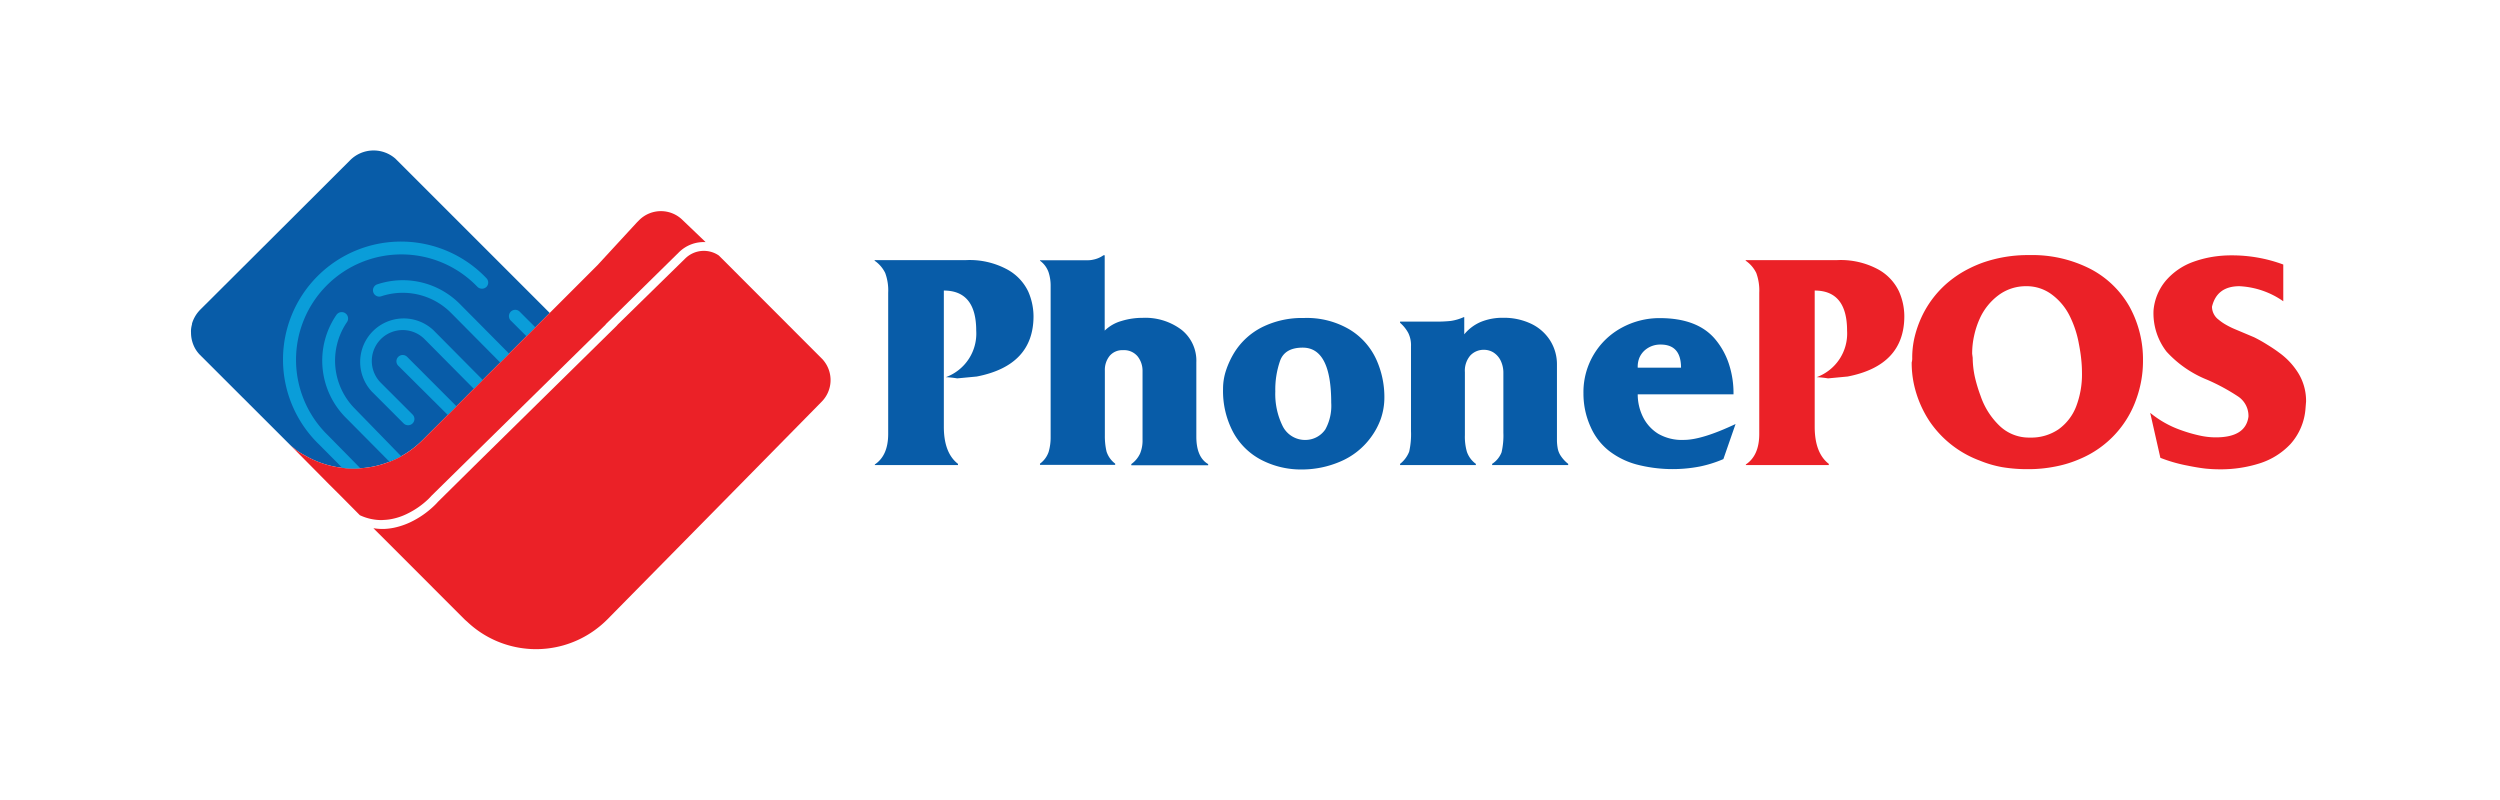 <svg id="Layer_1" data-name="Layer 1" xmlns="http://www.w3.org/2000/svg" viewBox="0 0 471.69 150.9"><defs><style>.cls-1{fill:#085ca8;}.cls-2{fill:#eb2127;}.cls-3{fill:#0a9dd9;}</style></defs><path class="cls-1" d="M103.72,59.05l-9,9-.44.44-2.85,2.84L89.36,73.4l-2.84,2.85-.44.44-1.24,1.24-.44.44h0L80.2,82.56h0l-.44.44a18.23,18.23,0,0,1-4.12,3.11,18.9,18.9,0,0,1-2.29,1.06,17.91,17.91,0,0,1-5.42,1.18,17.57,17.57,0,0,1-3.4-.09,18.07,18.07,0,0,1-7-2.33,12.58,12.58,0,0,1-2.68-1.88h0l-.53-.52L38,67.23l-.35-.35a5.88,5.88,0,0,1-.76-1,6.14,6.14,0,0,1-.85-3.13,4.61,4.61,0,0,1,0-.53,4.76,4.76,0,0,1,.12-.77,2.46,2.46,0,0,1,.07-.29l0-.12a6.31,6.31,0,0,1,1.13-2.14c.14-.17.28-.33.44-.49l.29-.29L55.53,40.74h0L66.06,30.23a6.25,6.25,0,0,1,8.54-.3Z"/><path class="cls-2" d="M72,98.13a9.72,9.72,0,0,1-4.1-.92L64.6,93.88l-.81-.81-.14-.14-1.56-1.55-7.77-7.86.53.52a12.11,12.11,0,0,0,2.69,1.89,18.07,18.07,0,0,0,7,2.33,17.57,17.57,0,0,0,3.4.09,17.91,17.91,0,0,0,5.42-1.18,18.9,18.9,0,0,0,2.29-1.06A18.23,18.23,0,0,0,79.76,83l.44-.44h0l4.19-4.19h0l.44-.44,1.24-1.24.44-.44,2.84-2.85,2.12-2.12,2.85-2.84.44-.44,18-18,7.43-8.06,0,0,.4-.4a5.81,5.81,0,0,1,8.22,0L133,45.55h0l.13.13a6.65,6.65,0,0,0-5,1.89L114.35,61.12l-.13.17-24,23.59,0,0-8.83,8.68-.06.07s-.21.24-.53.55A15.65,15.65,0,0,1,76.69,97a11.44,11.44,0,0,1-2.66.9,9.74,9.74,0,0,1-1.59.2Z"/><path class="cls-2" d="M155,75.82l-.44.45L135.06,96.09l-20.51,20.82a19.18,19.18,0,0,1-2.06,1.78l-.08.06-.3.22,0,0a18.9,18.9,0,0,1-24-1.7h0c-.16-.13-.31-.27-.46-.41l-3.52-3.52-9.91-9.92-3.31-3.3-.46-.46A11.07,11.07,0,0,0,72,99.8h.45a12,12,0,0,0,1.89-.23,14,14,0,0,0,3-1A17,17,0,0,0,82,95.34c.3-.29.53-.54.62-.65L90.2,87.2l0,0,26.2-25.78.14-.17L129.3,48.76a5,5,0,0,1,6.33-.55l3,3h0L155,67.6a3.47,3.47,0,0,1,.41.45A5.8,5.8,0,0,1,155,75.82Z"/><path class="cls-3" d="M91.78,54.13a1.22,1.22,0,0,1-1.69,0,19.88,19.88,0,1,0-28.22,28l6,6.1a.45.45,0,0,1,.11.13h-.09a17.32,17.32,0,0,1-3.3-.08l-4.45-4.48a22.26,22.26,0,1,1,31.6-31.35h0A1.18,1.18,0,0,1,91.78,54.13Z"/><path class="cls-3" d="M101,61.75l-1.68,1.68-3-3a1.19,1.19,0,0,1,1.69-1.67Z"/><path class="cls-3" d="M75.69,86.08l0,0a18.92,18.92,0,0,1-2.24,1l-8.23-8.3a15.25,15.25,0,0,1-1.75-19.36,1.19,1.19,0,1,1,2,1.35,12.87,12.87,0,0,0,1.48,16.33Z"/><path class="cls-3" d="M96.05,66.72l0,0L94.77,68l-.4.39-9.26-9.34A12.83,12.83,0,0,0,72,55.88a1.19,1.19,0,1,1-.73-2.26,15.18,15.18,0,0,1,15.52,3.76Z"/><path class="cls-3" d="M91.08,71.68,89.4,73.36,80.12,64a5.83,5.83,0,1,0-8.28,8.21l6,6a1.18,1.18,0,0,1,0,1.68,1.2,1.2,0,0,1-1.68,0l-6-6A8.21,8.21,0,0,1,81.81,62.33Z"/><path class="cls-3" d="M86.12,76.65l0,0-1.24,1.24-.4.4L75.14,69a1.18,1.18,0,1,1,1.68-1.67Z"/><path class="cls-1" d="M167.58,81.87V55.24a9.51,9.51,0,0,0-.56-3.73,6,6,0,0,0-2-2.32v-.11h17.2a14.88,14.88,0,0,1,7.8,1.75A9.28,9.28,0,0,1,194,55a11.8,11.8,0,0,1,1,4.65q0,9.3-10.7,11.39l-3.69.35a19.86,19.86,0,0,0-2.15-.23,8.75,8.75,0,0,0,5.73-8.76q0-7.57-6.11-7.58V80.52q0,4.94,2.67,7v.23H165.06v-.12Q167.58,85.94,167.58,81.87Z"/><path class="cls-1" d="M198.23,82.44V54a8.14,8.14,0,0,0-.38-2.6,4.52,4.52,0,0,0-1.63-2.21V49.1h8.11c.38,0,.74,0,1.06,0a4.19,4.19,0,0,0,.86-.11,5,5,0,0,0,1.95-.83h.23V62.38a7.4,7.4,0,0,1,3.14-1.81,13.31,13.31,0,0,1,4-.6,11.35,11.35,0,0,1,7.35,2.25,7.45,7.45,0,0,1,2.8,6.15v14q0,3.9,2.23,5.19v.23h-14.5v-.23a5.08,5.08,0,0,0,1.66-2,6.44,6.44,0,0,0,.46-2.62V70.06a4.38,4.38,0,0,0-.92-2.81,3.32,3.32,0,0,0-2.78-1.18,3.11,3.11,0,0,0-2.51,1.08,4.21,4.21,0,0,0-.9,2.79V82.21a12.65,12.65,0,0,0,.32,3,4.65,4.65,0,0,0,1.63,2.27v.23H196.22v-.23a4.57,4.57,0,0,0,1.63-2.21A9.69,9.69,0,0,0,198.23,82.44Z"/><path class="cls-1" d="M230.76,73.4a11,11,0,0,1,.55-3.48,16.26,16.26,0,0,1,1.55-3.36,13.11,13.11,0,0,1,5.27-4.83A16.89,16.89,0,0,1,246,60a15.8,15.8,0,0,1,8.65,2.18,12.83,12.83,0,0,1,5,5.59,17.17,17.17,0,0,1,1.55,7.12,12.4,12.4,0,0,1-.67,4.12,13.56,13.56,0,0,1-1.91,3.55,13.78,13.78,0,0,1-5.82,4.56,18.35,18.35,0,0,1-7.11,1.46,16.27,16.27,0,0,1-7.73-1.82,12.72,12.72,0,0,1-5.3-5.23A16.55,16.55,0,0,1,230.76,73.4Zm9.86.46A13.67,13.67,0,0,0,242,80.38,4.72,4.72,0,0,0,246.5,83a4.55,4.55,0,0,0,3.57-2,9.26,9.26,0,0,0,1.1-5q0-10.41-5.38-10.41-3.33,0-4.25,2.43A16.51,16.51,0,0,0,240.62,73.86Z"/><path class="cls-1" d="M266.22,81.35v-16a5.21,5.21,0,0,0-.51-2.52,6.9,6.9,0,0,0-1.55-1.93v-.22H271a24.5,24.5,0,0,0,2.75-.13,9.41,9.41,0,0,0,2.41-.71h.11v3.24a8.2,8.2,0,0,1,3.07-2.32,10.7,10.7,0,0,1,4.27-.8,11.92,11.92,0,0,1,5.29,1.13,8.62,8.62,0,0,1,3.59,3.18,8.44,8.44,0,0,1,1.27,4.55V83.17a8.67,8.67,0,0,0,.12,1.28,3.77,3.77,0,0,0,.56,1.5,6.47,6.47,0,0,0,1.44,1.57v.23H281.53v-.23a4.57,4.57,0,0,0,1.78-2.18,14,14,0,0,0,.34-3.7V70.43a5.26,5.26,0,0,0-.51-2.39,3.81,3.81,0,0,0-1.38-1.55A3.39,3.39,0,0,0,280,66a3.43,3.43,0,0,0-2.61,1.1,4.39,4.39,0,0,0-1,3.11V82.1a10.27,10.27,0,0,0,.38,3.15,4.73,4.73,0,0,0,1.69,2.27v.23H264.16v-.23a5.42,5.42,0,0,0,1.72-2.31A14.77,14.77,0,0,0,266.22,81.35Z"/><path class="cls-1" d="M298.76,74.23A13.82,13.82,0,0,1,303,64a13.89,13.89,0,0,1,3-2.18,14.9,14.9,0,0,1,7.14-1.8q7.14,0,10.49,4a14.13,14.13,0,0,1,2.55,4.58,17.61,17.61,0,0,1,.89,5.8H309a9.62,9.62,0,0,0,.94,4.17,7.78,7.78,0,0,0,2.94,3.28A8.92,8.92,0,0,0,317.71,83q3.41,0,9.75-3l-2.3,6.62a22.82,22.82,0,0,1-4.45,1.4,27,27,0,0,1-11.87-.37,14.82,14.82,0,0,1-5.25-2.58,11.78,11.78,0,0,1-3.45-4.46,15.12,15.12,0,0,1-1.38-6.42ZM309,69.37h8.17c0-2.9-1.28-4.36-3.85-4.36a4.41,4.41,0,0,0-3,1.09,4,4,0,0,0-1,1.38A4.52,4.52,0,0,0,309,69.37Z"/><path class="cls-2" d="M331.93,81.87V55.24a9.7,9.7,0,0,0-.56-3.73,6,6,0,0,0-2-2.32v-.11h17.2a14.88,14.88,0,0,1,7.8,1.75A9.28,9.28,0,0,1,358.3,55a11.63,11.63,0,0,1,1,4.65q0,9.3-10.69,11.39l-3.7.35a19.61,19.61,0,0,0-2.15-.23,8.76,8.76,0,0,0,5.74-8.76q0-7.57-6.11-7.58V80.52q0,4.94,2.66,7v.23H329.4v-.12Q331.93,85.94,331.93,81.87Z"/><path class="cls-2" d="M360.79,67.51a16.68,16.68,0,0,1,.45-3.91,20.37,20.37,0,0,1,1.3-3.75,19.18,19.18,0,0,1,4.53-6.16,20.66,20.66,0,0,1,3.14-2.31A23.9,23.9,0,0,1,374,49.59a25.76,25.76,0,0,1,8.83-1.46,24.09,24.09,0,0,1,11.6,2.62,18.05,18.05,0,0,1,7.38,7.15,20.66,20.66,0,0,1,2.52,10.21v.23a21,21,0,0,1-1.22,6.84,19.09,19.09,0,0,1-10.56,11.36A21.73,21.73,0,0,1,387.91,88a25.88,25.88,0,0,1-5.39.52,28.54,28.54,0,0,1-4.7-.37,20.67,20.67,0,0,1-4.27-1.24,19.75,19.75,0,0,1-6.94-4.38,20,20,0,0,1-2.52-3,20.66,20.66,0,0,1-3-7.15,19.25,19.25,0,0,1-.4-4A2.82,2.82,0,0,0,360.79,67.51Zm11.41,0a17.68,17.68,0,0,0,.43,3.7,29,29,0,0,0,1.07,3.52,14.08,14.08,0,0,0,3.61,5.65A8,8,0,0,0,383,82.56,9.16,9.16,0,0,0,388.4,81a9.53,9.53,0,0,0,3.33-4.33,16.94,16.94,0,0,0,1.09-6.24,24.66,24.66,0,0,0-.15-2.72c-.09-.9-.24-1.83-.43-2.81a19.42,19.42,0,0,0-1.73-5.27,11.2,11.2,0,0,0-3.3-4A7.89,7.89,0,0,0,382.29,54a8.62,8.62,0,0,0-5.17,1.66,11.29,11.29,0,0,0-3.65,4.59,16,16,0,0,0-1,3.09,15.49,15.49,0,0,0-.37,3.41Z"/><path class="cls-2" d="M407.61,86.38l-1.92-8.49a19,19,0,0,0,5.82,3.27,27.13,27.13,0,0,0,3.44,1,14,14,0,0,0,3.12.36q5.63,0,6.16-3.9a4.39,4.39,0,0,0-1.89-3.77,37.56,37.56,0,0,0-5.9-3.2,20.91,20.91,0,0,1-7.67-5.31,11.82,11.82,0,0,1-2.45-7.79A10.05,10.05,0,0,1,408.6,53a12.29,12.29,0,0,1,5.2-3.59,20.56,20.56,0,0,1,3.47-.92,22.29,22.29,0,0,1,3.84-.31,27.82,27.82,0,0,1,9.69,1.73v6.93A15.74,15.74,0,0,0,422.54,54q-4.26,0-5.19,3.87a3.08,3.08,0,0,0,1.27,2.46,8.84,8.84,0,0,0,1.29.9,15.3,15.3,0,0,0,1.63.82l3.75,1.58A27.58,27.58,0,0,1,427.73,65c.8.49,1.58,1,2.32,1.56a13.49,13.49,0,0,1,3.62,3.9,10,10,0,0,1,1.43,5.3L435,77a11.28,11.28,0,0,1-2.85,6.79,13.62,13.62,0,0,1-5.86,3.65A24.19,24.19,0,0,1,419,88.55a28,28,0,0,1-2.9-.14c-.86-.1-2-.28-3.32-.55A28.44,28.44,0,0,1,407.61,86.38Z"/></svg>